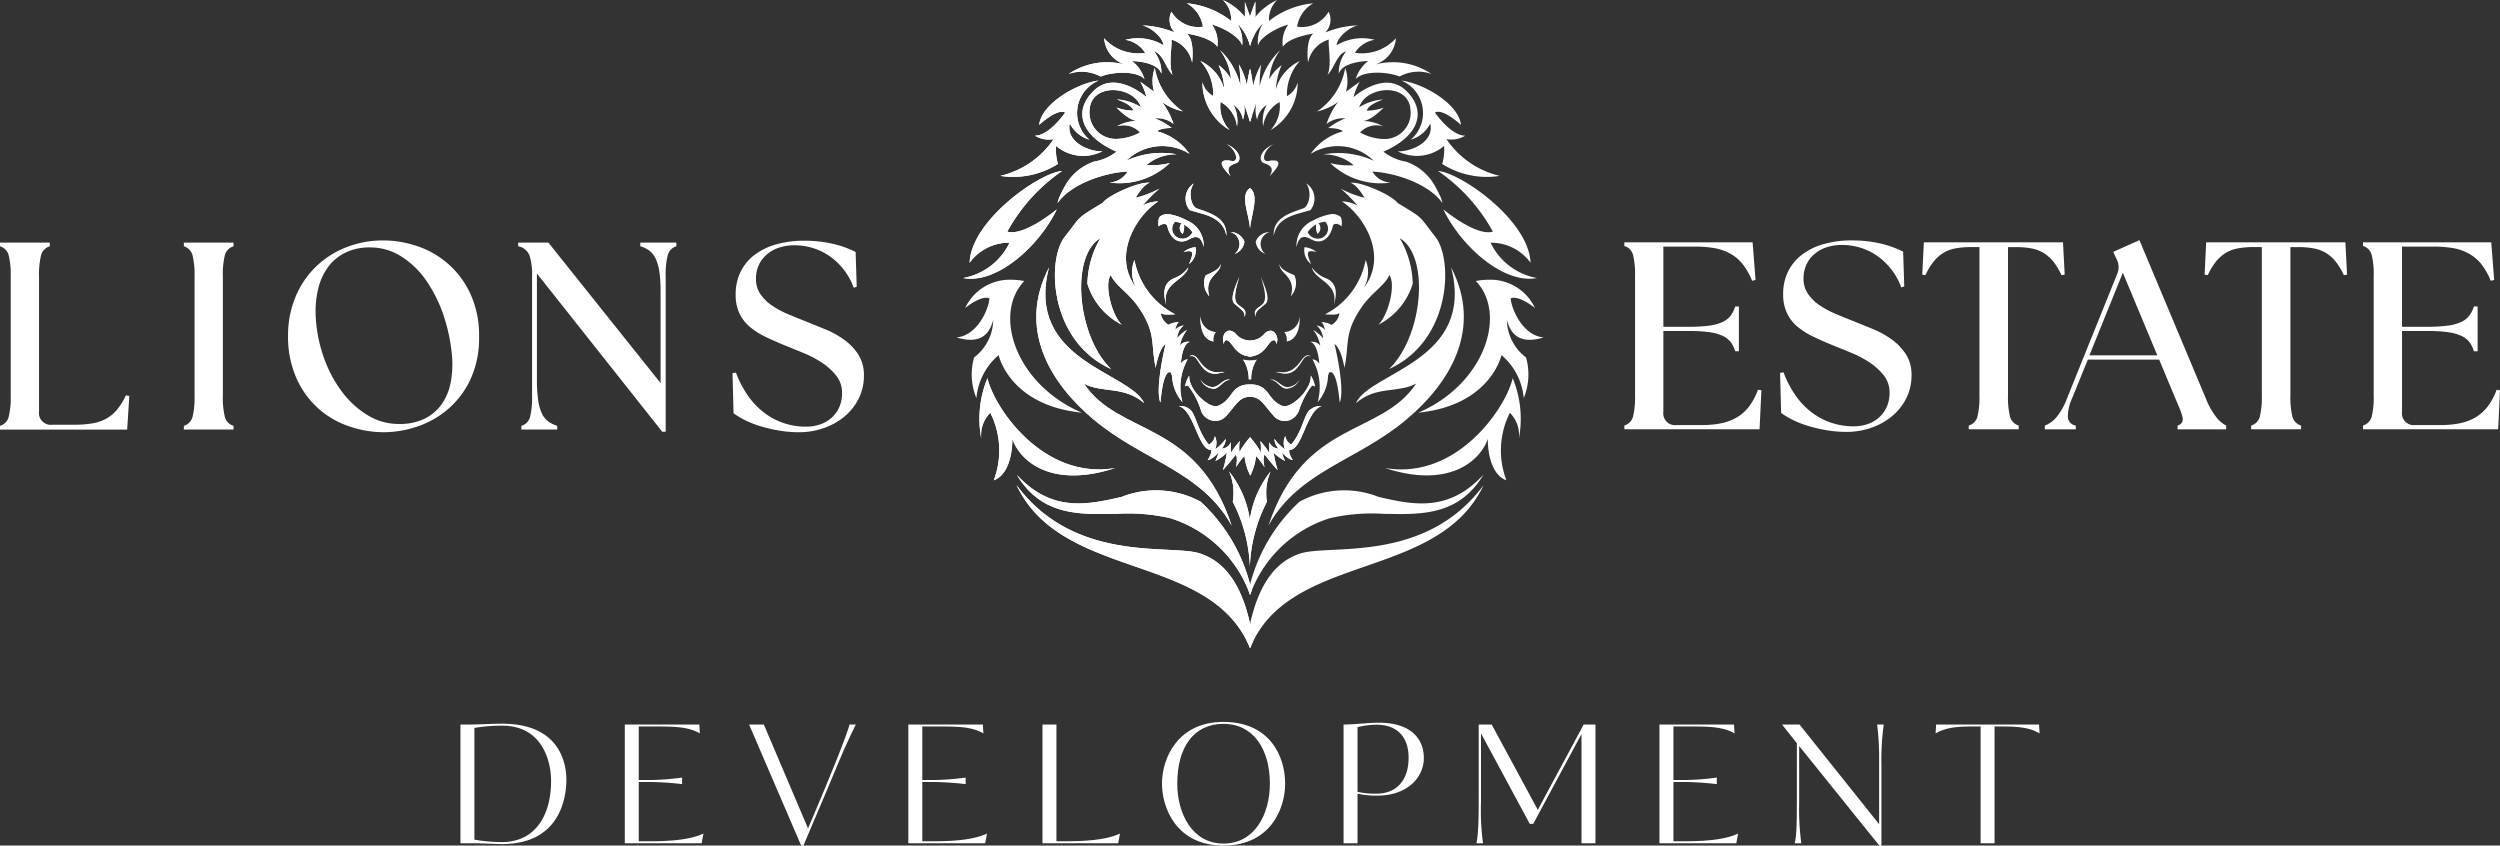 <svg xmlns="http://www.w3.org/2000/svg" xmlns:xlink="http://www.w3.org/1999/xlink" id="Group_2949" data-name="Group 2949" width="626.822" height="212" viewBox="0 0 626.822 212"><rect x="0" y="0" width="626.822" height="212" fill="#333333" stroke="none"/><defs><clipPath id="clip-path"><rect id="Rectangle_3824" data-name="Rectangle 3824" width="626.822" height="212" fill="#fff"></rect></clipPath></defs><g id="Group_2903" data-name="Group 2903" transform="translate(0 0)" clip-path="url(#clip-path)"><path id="Path_7765" data-name="Path 7765" d="M36.062,56.887h2.267c2.3,0,5.846-.208,8.192-.208,14.781,0,16.1,10.417,16.1,14,0,5.353-2.1,16.18-16.1,16.18-1.114,0-2.635-.08-4.075-.122-1.277-.042-2.513-.083-3.377-.083H36.062Zm10.459.288a39.4,39.4,0,0,0-6.96.576v28a40.818,40.818,0,0,0,6.835.618c8.73,0,12.392-7.123,12.392-15.315,0-5.106-2.263-13.875-12.268-13.875" transform="translate(79.385 124.771)" fill="#fff"></path><path id="Path_7766" data-name="Path 7766" d="M55.068,86.017c3.992,0,9.8-.163,13.587-1.934L68.2,86.51H48.934V56.744h18.69l.125,2.225c-2.8-1.649-6.383-1.732-10.747-1.732H52.433V70.66h2.756a62.93,62.93,0,0,0,8.112-.618v1.646a74.625,74.625,0,0,0-8.112-.535H52.433V86.017Z" transform="translate(107.721 124.914)" fill="#fff"></path><path id="Path_7767" data-name="Path 7767" d="M80.53,65.8c2.305-5.8,3-7.866,3.333-9.057h1.565c-.451.823-2.058,4.322-2.715,5.762-1.2,2.635-2.225,5.394-10.417,24.577H71.72L58.668,56.744h3.7L73.449,82.8c3.211-7.574,5.516-13.049,7.081-17" transform="translate(129.149 124.914)" fill="#fff"></path><path id="Path_7768" data-name="Path 7768" d="M77.275,86.017c3.992,0,9.8-.163,13.587-1.934l-.455,2.427H71.141V56.744H89.83l.125,2.225c-2.8-1.649-6.383-1.732-10.747-1.732H74.64V70.66H77.4a62.929,62.929,0,0,0,8.112-.618v1.646a74.624,74.624,0,0,0-8.112-.535H74.64V86.017Z" transform="translate(156.607 124.914)" fill="#fff"></path><path id="Path_7769" data-name="Path 7769" d="M87.45,86.017c3.992,0,9.838-.163,13.628-1.934l-.455,2.427H81.646V56.744h3.5V86.017Z" transform="translate(179.732 124.914)" fill="#fff"></path><path id="Path_7770" data-name="Path 7770" d="M106.406,87.54c-11.775,0-15.4-9.386-15.4-15.52,0-6.547,4.075-15.482,15.4-15.482,11.486,0,15.479,8.442,15.479,15.482,0,6.134-3.582,15.52-15.479,15.52m0-30.506c-7.494,0-11.57,5.929-11.57,14.986,0,7.658,3.87,15.027,11.57,15.027,7.863,0,11.65-7.37,11.65-15.027,0-8.564-4.075-14.986-11.65-14.986" transform="translate(200.339 124.461)" fill="#fff"></path><path id="Path_7771" data-name="Path 7771" d="M113.67,74.883a21.476,21.476,0,0,1-4.943-.493V86.824h-3.5V57.054h.371c2.593-.042,5.967-.451,8.48-.451,8.73,0,11.278,4.693,11.278,8.81,0,4.943-4.155,9.47-11.688,9.47M113.42,57.1a20.553,20.553,0,0,0-4.693.618V73.935a20.2,20.2,0,0,0,4.776.455c4.776,0,8.029-3.131,8.029-8.977,0-5.433-3.006-8.317-8.112-8.317" transform="translate(231.644 124.604)" fill="#fff"></path><path id="Path_7772" data-name="Path 7772" d="M141.981,86.51V59.132L129.874,81.651h-.861L116.784,58.969V76.135a62.749,62.749,0,0,0,.5,10.376h-1.649c.493-2.3.579-5.887.579-11.65V56.744h3.249l11.567,21.407c3.79-7.123,7.7-14.284,11.49-21.407h2.961V86.51Z" transform="translate(254.545 124.914)" fill="#fff"></path><path id="Path_7773" data-name="Path 7773" d="M136.107,86.017c3.992,0,9.8-.163,13.583-1.934l-.455,2.427H129.967V56.744h18.7l.125,2.225c-2.8-1.649-6.383-1.732-10.75-1.732h-4.568V70.66h2.76a62.873,62.873,0,0,0,8.109-.618v1.646a74.557,74.557,0,0,0-8.109-.535h-2.76V86.017Z" transform="translate(286.104 124.914)" fill="#fff"></path><path id="Path_7774" data-name="Path 7774" d="M163.41,56.744h1.649a65.029,65.029,0,0,0-.58,10.459V87.086h-.535L143.853,62.138V76.423a62.579,62.579,0,0,0,.538,10.087h-1.649c.618-2.551.5-8.151.535-10.087V61.437c-1.149-1.482-2.593-3.211-3.7-4.693h4.363L163.9,81.734V65.967a69.785,69.785,0,0,0-.493-9.223" transform="translate(307.25 124.914)" fill="#fff"></path><path id="Path_7775" data-name="Path 7775" d="M162.878,86.51V57.237h-2.76c-5.353,0-7.286,1.031-8.522,1.732l.125-2.225h25.813l.125,2.225c-1.236-.7-3.131-1.732-8.484-1.732h-2.8V86.51Z" transform="translate(333.717 124.914)" fill="#fff"></path><path id="Path_7776" data-name="Path 7776" d="M31.556,57.3a16.058,16.058,0,0,1-2.212,3.582,9.351,9.351,0,0,1-2.75,2.283,11.261,11.261,0,0,1-3.47,1.159,26.337,26.337,0,0,1-4.488.333h-5.5A2.96,2.96,0,0,1,9.787,62.14a2.906,2.906,0,0,1,0-.816V27.492a20.481,20.481,0,0,1,.506-5.317,3.161,3.161,0,0,1,2.177-2.247V19H0v.925a3.159,3.159,0,0,1,2.18,2.247,20.623,20.623,0,0,1,.509,5.317V57.361a20.507,20.507,0,0,1-.509,5.321A3.143,3.143,0,0,1,0,64.941v.935H31.889l.535-8.439Z" transform="translate(0 41.83)" fill="#fff"></path><path id="Path_7777" data-name="Path 7777" d="M24.673,22.171a3.173,3.173,0,0,1,2.177-2.244V19H14.4v.925a3.152,3.152,0,0,1,2.171,2.247,20.345,20.345,0,0,1,.509,5.317V57.37a20.22,20.22,0,0,1-.509,5.321A3.148,3.148,0,0,1,14.4,64.935v.938H26.853v-.938a3.173,3.173,0,0,1-2.177-2.244,20.362,20.362,0,0,1-.5-5.321V27.492a20.476,20.476,0,0,1,.5-5.317" transform="translate(31.7 41.83)" fill="#fff"></path><path id="Path_7778" data-name="Path 7778" d="M68.322,32.3a22.416,22.416,0,0,0-13.26-12,26.3,26.3,0,0,0-8.509-1.466,25.19,25.19,0,0,0-9.716,1.838,23.059,23.059,0,0,0-7.606,5.052,22.593,22.593,0,0,0-4.917,7.571A24.891,24.891,0,0,0,22.565,42.6,25.485,25.485,0,0,0,24.72,53.49,22.072,22.072,0,0,0,37.98,65.476a26.736,26.736,0,0,0,8.57,1.441,26.32,26.32,0,0,0,8.474-1.441,23.154,23.154,0,0,0,7.7-4.4,22.093,22.093,0,0,0,5.593-7.45,24.5,24.5,0,0,0,2.142-10.619A24.869,24.869,0,0,0,68.319,32.3M63.3,54.6a13.808,13.808,0,0,1-2.212,5.289,11.435,11.435,0,0,1-4.251,3.618,14.221,14.221,0,0,1-6.467,1.341A14.868,14.868,0,0,1,42.429,62.6a23.1,23.1,0,0,1-6.393-5.894,31.649,31.649,0,0,1-4.456-8.394,35.905,35.905,0,0,1-2.039-9.783,24.37,24.37,0,0,1,.538-7.4,15.336,15.336,0,0,1,2.542-5.654,11.62,11.62,0,0,1,4.4-3.618,13.75,13.75,0,0,1,6.06-1.274A14.5,14.5,0,0,1,51.048,22.9a21.977,21.977,0,0,1,6.3,6.2,34.808,34.808,0,0,1,4.319,8.868A43.416,43.416,0,0,1,63.712,48.32a24.427,24.427,0,0,1-.4,6.3" transform="translate(49.658 41.453)" fill="#fff"></path><path id="Path_7779" data-name="Path 7779" d="M71.207,19v.925a7.343,7.343,0,0,1,2.273,1.1,5.466,5.466,0,0,1,1.578,2.01A11.7,11.7,0,0,1,76,26.388a37.6,37.6,0,0,1,.291,5.129V54.224L48.154,19H40.583v.925A3.757,3.757,0,0,1,43.4,22.168a15.671,15.671,0,0,1,.669,5.321V57.377a20.639,20.639,0,0,1-.5,5.321,3.155,3.155,0,0,1-2.18,2.244v.938h8.983v-.938a7.7,7.7,0,0,1-2.247-1.1,5.2,5.2,0,0,1-1.6-2.01,11.4,11.4,0,0,1-.935-3.345,36.189,36.189,0,0,1-.307-5.129v-26.6L76.7,66.424h.871V27.5a20.492,20.492,0,0,1,.5-5.317,3.161,3.161,0,0,1,2.177-2.247v-.928Z" transform="translate(89.338 41.824)" fill="#fff"></path><path id="Path_7780" data-name="Path 7780" d="M88.961,47.452a13.864,13.864,0,0,0-3.528-3.714,22.334,22.334,0,0,0-4.821-2.68c-1.78-.736-3.528-1.441-5.225-2.116-1.335-.535-2.724-1.1-4.165-1.7a23.285,23.285,0,0,1-3.915-2.106,11.258,11.258,0,0,1-2.916-2.846,6.636,6.636,0,0,1-1.136-3.854,8.1,8.1,0,0,1,.74-3.554,7.816,7.816,0,0,1,2.042-2.641,9,9,0,0,1,3.048-1.668A12.127,12.127,0,0,1,72.836,20a15.448,15.448,0,0,1,8.877,2.718,16.653,16.653,0,0,1,6.06,7.939l.736-.272-.269-8.708a24.807,24.807,0,0,0-5.865-2.081,31.4,31.4,0,0,0-7-.74,25.175,25.175,0,0,0-7.129.938,16.1,16.1,0,0,0-5.426,2.676,11.909,11.909,0,0,0-3.451,4.226,12.686,12.686,0,0,0-1.207,5.612,10.852,10.852,0,0,0,1,4.895,10.318,10.318,0,0,0,2.75,3.416,19.468,19.468,0,0,0,4.024,2.478c1.521.717,3.144,1.431,4.892,2.142q2,.807,4.453,1.809a26.479,26.479,0,0,1,4.552,2.417A15,15,0,0,1,83.387,52.7a6.84,6.84,0,0,1,1.453,4.328A8.542,8.542,0,0,1,84.1,60.67a7.924,7.924,0,0,1-1.978,2.654,8.445,8.445,0,0,1-2.846,1.607,10.481,10.481,0,0,1-3.355.535,17.025,17.025,0,0,1-11.115-3.89,18.951,18.951,0,0,1-3.848-4.287,25.76,25.76,0,0,1-2.721-5.353l-.871.131.266,10.055a19.932,19.932,0,0,0,3.044,1.8A24.174,24.174,0,0,0,64.6,65.434a37.114,37.114,0,0,0,4.559,1.037,30,30,0,0,0,5.023.4,18.643,18.643,0,0,0,5.762-.935,16.65,16.65,0,0,0,5.189-2.75A14,14,0,0,0,88.871,58.7a12.649,12.649,0,0,0,1.441-6.092,9.394,9.394,0,0,0-1.37-5.154" transform="translate(126.292 41.501)" fill="#fff"></path><path id="Path_7781" data-name="Path 7781" d="M160.712,55.95a15.635,15.635,0,0,1-2.273,4.251,10.682,10.682,0,0,1-3.083,2.712,12.918,12.918,0,0,1-3.893,1.444,23.752,23.752,0,0,1-4.69.439h-6.428a2.951,2.951,0,0,1-3.345-2.5,2.919,2.919,0,0,1,0-.852V41.215h6.428a36.179,36.179,0,0,1,5.129.3,11.6,11.6,0,0,1,3.345.935,5.507,5.507,0,0,1,2.01,1.569,7.427,7.427,0,0,1,1.1,2.283h.925V35.058h-.925a7.86,7.86,0,0,1-1.1,2.247,5.406,5.406,0,0,1-2.01,1.617,11.6,11.6,0,0,1-3.345.935,37.152,37.152,0,0,1-5.129.3H137V20.05h7.831a28.431,28.431,0,0,1,5.026.394,12.539,12.539,0,0,1,3.986,1.415,10.41,10.41,0,0,1,3.083,2.644,16.653,16.653,0,0,1,2.315,4.117l.871-.2-.739-9.438H127.219V19.9a3.165,3.165,0,0,1,2.18,2.247,20.769,20.769,0,0,1,.5,5.317V57.349a20.477,20.477,0,0,1-.5,5.317,3.171,3.171,0,0,1-2.18,2.247v.935h33.9l.461-9.783Z" transform="translate(280.054 41.778)" fill="#fff"></path><path id="Path_7782" data-name="Path 7782" d="M171,47.434a13.769,13.769,0,0,0-3.515-3.714,22.74,22.74,0,0,0-4.818-2.68q-2.689-1.1-5.228-2.116c-1.341-.535-2.731-1.1-4.162-1.7a23.089,23.089,0,0,1-3.918-2.106,11.207,11.207,0,0,1-2.916-2.846,6.558,6.558,0,0,1-1.143-3.854,8.152,8.152,0,0,1,.736-3.557,7.832,7.832,0,0,1,2.049-2.654,8.9,8.9,0,0,1,3.044-1.665,12.081,12.081,0,0,1,3.742-.573,15.434,15.434,0,0,1,8.871,2.715,16.737,16.737,0,0,1,6.07,7.939l.736-.269-.272-8.7a24.692,24.692,0,0,0-5.855-2.084,31.566,31.566,0,0,0-7-.736,25.385,25.385,0,0,0-7.139.935,16.172,16.172,0,0,0-5.426,2.68,11.758,11.758,0,0,0-3.454,4.223,12.651,12.651,0,0,0-1.213,5.615,10.837,10.837,0,0,0,1.012,4.892,10.079,10.079,0,0,0,2.75,3.419,19.169,19.169,0,0,0,4.015,2.475q2.276,1.08,4.892,2.145,2.017.8,4.453,1.809a26.113,26.113,0,0,1,4.562,2.414,15.084,15.084,0,0,1,3.553,3.24A6.83,6.83,0,0,1,166.866,57a8.5,8.5,0,0,1-.736,3.643,7.913,7.913,0,0,1-1.978,2.654,8.485,8.485,0,0,1-2.843,1.607,10.424,10.424,0,0,1-3.345.535,17.467,17.467,0,0,1-6.13-1.037,17.175,17.175,0,0,1-4.988-2.852A19.058,19.058,0,0,1,143,57.263a25.677,25.677,0,0,1-2.715-5.356l-.871.131.263,10.055a20.4,20.4,0,0,0,3.048,1.8,24.2,24.2,0,0,0,3.928,1.508,36.912,36.912,0,0,0,4.546,1.037,30.039,30.039,0,0,0,5.026.4,18.622,18.622,0,0,0,5.759-.935,16.5,16.5,0,0,0,5.193-2.75,14.044,14.044,0,0,0,3.755-4.491,12.65,12.65,0,0,0,1.441-6.092,9.367,9.367,0,0,0-1.386-5.154" transform="translate(306.9 41.448)" fill="#fff"></path><path id="Path_7783" data-name="Path 7783" d="M185.84,18.977H150.948l-.4,8.1.8.131a16.62,16.62,0,0,1,2.01-3.352,9.526,9.526,0,0,1,2.417-2.171,8.808,8.808,0,0,1,3.076-1.178,21.524,21.524,0,0,1,3.954-.333h2.081V57.355a20.5,20.5,0,0,1-.5,5.321,3.166,3.166,0,0,1-2.18,2.244v.938h12.524V64.92a3.166,3.166,0,0,1-2.18-2.244,20.644,20.644,0,0,1-.5-5.321V20.181H174a21.271,21.271,0,0,1,3.954.333,9.05,9.05,0,0,1,3.083,1.175,9.832,9.832,0,0,1,2.417,2.171,16.54,16.54,0,0,1,2,3.355l.807-.131Z" transform="translate(331.416 41.775)" fill="#fff"></path><path id="Path_7784" data-name="Path 7784" d="M203.189,63.252a18.67,18.67,0,0,1-2.715-4.866L183.866,18.808,177.3,21.747l.871,1.882a4.307,4.307,0,0,1,.141,3.618L165.772,58.332a16.728,16.728,0,0,1-2.715,4.882A7.023,7.023,0,0,1,160.15,65.3v.935h7.763V65.3a2.316,2.316,0,0,1-1.978-1.978,11.11,11.11,0,0,1,1.108-4.988l3.89-9.582h17.88l4.024,9.646c.493,1.12.887,2.081,1.2,2.843a12.228,12.228,0,0,1,.631,1.975,1.771,1.771,0,0,1-.131,1.309,1.94,1.94,0,0,1-1.108.775v.935h12.191V65.3a7.968,7.968,0,0,1-2.443-2.049M171.332,47.684l8.378-20.7,8.641,20.7Z" transform="translate(352.547 41.403)" fill="#fff"></path><path id="Path_7785" data-name="Path 7785" d="M207.959,18.977h-34.9l-.394,8.1.8.131a16.471,16.471,0,0,1,2.01-3.352,9.514,9.514,0,0,1,2.414-2.171,8.839,8.839,0,0,1,3.083-1.178,21.271,21.271,0,0,1,3.954-.333h2.084V57.355a20.5,20.5,0,0,1-.5,5.321,3.145,3.145,0,0,1-2.177,2.244v.938h12.52V64.92a3.156,3.156,0,0,1-2.177-2.244,20.363,20.363,0,0,1-.5-5.321V20.181h1.94a21.272,21.272,0,0,1,3.954.333,9.049,9.049,0,0,1,3.083,1.175,9.761,9.761,0,0,1,2.414,2.171,16.988,16.988,0,0,1,2.014,3.355l.8-.131Z" transform="translate(380.095 41.775)" fill="#fff"></path><path id="Path_7786" data-name="Path 7786" d="M218.563,55.95A15.46,15.46,0,0,1,216.29,60.2a10.681,10.681,0,0,1-3.083,2.712,12.893,12.893,0,0,1-3.883,1.444,23.753,23.753,0,0,1-4.69.439h-6.428a2.965,2.965,0,0,1-3.352-2.51v0a3.082,3.082,0,0,1,0-.842V41.215h6.428a36.152,36.152,0,0,1,5.129.3,11.6,11.6,0,0,1,3.345.935,5.3,5.3,0,0,1,2.01,1.569,7.162,7.162,0,0,1,1.108,2.283h.935V35.058h-.941a7.546,7.546,0,0,1-1.108,2.247,5.255,5.255,0,0,1-2.007,1.617,11.62,11.62,0,0,1-3.349.935,37.122,37.122,0,0,1-5.129.3h-6.428V20.05h7.843a28.678,28.678,0,0,1,5.023.394,12.744,12.744,0,0,1,3.989,1.415,10.548,10.548,0,0,1,3.073,2.644,16.538,16.538,0,0,1,2.311,4.117l.871-.2-.736-9.438H185.07V19.9a3.193,3.193,0,0,1,2.18,2.247,20.475,20.475,0,0,1,.5,5.317V57.349a20.476,20.476,0,0,1-.5,5.317,3.194,3.194,0,0,1-2.18,2.247v.935h33.89l.458-9.758Z" transform="translate(407.405 41.778)" fill="#fff"></path><path id="Path_7787" data-name="Path 7787" d="M97.079,28.519c2.084,1.745,2.5,1.953,2.452,3.262.816-2.123-.826-2.212-1.828-3.32-1.309-1.444.166-5.426.528-6.793-.775,1.95-2.6,5.676-1.156,6.87Z" transform="translate(212.508 47.699)" fill="#fff"></path><path id="Path_7788" data-name="Path 7788" d="M97.9,29.109A4.036,4.036,0,0,1,94.045,24.9a2.4,2.4,0,0,1,.026-.3c-.285,3.221.541,6.441,3.221,6.861a2.817,2.817,0,0,1,.6-2.359" transform="translate(206.966 54.149)" fill="#fff"></path><path id="Path_7789" data-name="Path 7789" d="M94.685,23.578a4.878,4.878,0,0,0,.925,5.212C94.17,23.7,98.655,23.2,98.443,20.662c-.15,1.245-1.636,1.95-3.752,2.888Z" transform="translate(207.597 45.485)" fill="#fff"></path><path id="Path_7790" data-name="Path 7790" d="M97.44,23.628a3.621,3.621,0,0,0,2.407-3.044,3.711,3.711,0,0,0-3.47-2.407,3.124,3.124,0,0,1,1.047,5.449Z" transform="translate(212.16 40.012)" fill="#fff"></path><path id="Path_7791" data-name="Path 7791" d="M93.872,21.066c3.006,1.028,8.365,1.444,9.21,6.476.253-4.36-3.656-5.647-7.376-6.893-1.386-.464-2.375-3.95-.775-6.287a4.566,4.566,0,0,0-1.345,6.307c.09.134.189.263.285.391" transform="translate(204.405 31.616)" fill="#fff"></path><path id="Path_7792" data-name="Path 7792" d="M98.18,15.543c-2.023-.375-4.28-.186-.285,3.8-1.226-1.994-.186-2.776,1.482-3.262,1.21-.432,1.354-3.016-2.545-4.812,2.507,1.389,3.368,4.664,1.345,4.283Z" transform="translate(210.639 24.807)" fill="#fff"></path><path id="Path_7793" data-name="Path 7793" d="M98.031,18.445a14.7,14.7,0,0,0-4.882-1.684,3.493,3.493,0,0,0-2.046.65v.019c-.573.56-.333,2.455-.333,2.455.65-.65,2.023-.967,2.206-.048.65,2.884,2.744,4.9,5.641,3.182,1.441-.765,2.8-.925,3.467,2.017a6.778,6.778,0,0,0-4.047-6.592m-1.252,4.491a2.5,2.5,0,0,1-2.59-2.4l0,0a2.44,2.44,0,0,1,.717-1.834,5.555,5.555,0,0,1,1.62.41,3.234,3.234,0,0,1,.608.295,5.9,5.9,0,0,1,2.135,1.934,2.871,2.871,0,0,1-2.5,1.617" transform="translate(199.708 36.897)" fill="#fff"></path><path id="Path_7794" data-name="Path 7794" d="M93.147,20.238a4.643,4.643,0,0,0,.285-2.6,1.222,1.222,0,0,1-.48-.186,1.844,1.844,0,0,0-.019,2.616v0l.019.016a1.5,1.5,0,0,0,.186.157Z" transform="translate(203.401 38.414)" fill="#fff"></path><path id="Path_7795" data-name="Path 7795" d="M106.8,10.135V20.9c-.115.352-.23.695-.323,1.021-.115-.323-.234-.669-.336-1.021-.56-1.722-1.175-3.518-1.252-3.742a7.408,7.408,0,0,1-.2,4.213,5.454,5.454,0,0,0-2.359-3.7,8.939,8.939,0,0,1,.871,5.388,8.088,8.088,0,0,0-4.136-6.115,8.781,8.781,0,0,0,2.263,7.024,13.8,13.8,0,0,1-6.793-11.973,5.612,5.612,0,0,0,2.7,3.467,12.556,12.556,0,0,0-3.221-8.81,11.2,11.2,0,0,1,6.012,7.11,17.843,17.843,0,0,0-1.441-6.047,10.476,10.476,0,0,1,3.086,3.505,13.915,13.915,0,0,0-2.75-7.3,17.984,17.984,0,0,1,5.141,8.993,32.9,32.9,0,0,0-.375-5.381,15.817,15.817,0,0,1,1.959,5.221c.134-.893.3-1.809.487-2.638.115-.56.234-1.069.336-1.5.1.432.208.948.323,1.5" transform="translate(206.954 8.625)" fill="#fff"></path><path id="Path_7796" data-name="Path 7796" d="M130.51.375V6.55c-.067.775-.173,1.549-.307,2.311a10.923,10.923,0,0,0-1.012,2.648,11.361,11.361,0,0,0-1.021-2.648,11.571,11.571,0,0,0-2.161-2.9,8.781,8.781,0,0,1,1.194,5.436c-.563-2.113-4.7-4.472-7.587-5.241a7.532,7.532,0,0,1,1.345,5.574c-1.6-2.475-7.654-3.307-7.654-3.307,2.081,1.54,1.338,7.273,1.338,7.273a7.465,7.465,0,0,0-5.2-5.775c.288,1.348-.81,6.345.333,8.849-1.642-1.527-2.455-5.378-4.661-5.858a8.244,8.244,0,0,1,1.825,5.574c-.96-3.115-7.357-3.182-7.357-3.182a9.071,9.071,0,0,1,3.125,4.536c-1.978-2.19-8.029-1.85-11.009-.64a9.782,9.782,0,0,0-8-.65,17.221,17.221,0,0,1,14.24-2.315A7.553,7.553,0,0,1,92.587,9.6a11.543,11.543,0,0,0,10.292,3.65A7.182,7.182,0,0,0,97.93,9.991a12.517,12.517,0,0,1,9.527,1.345c-.144-2.081-3.441-4.677-5.388-4.956A22.78,22.78,0,0,1,110.3,8.157a4.569,4.569,0,0,1-.832-5.218,7.773,7.773,0,0,0,7.9,3.758A8.293,8.293,0,0,0,113.329.823a21.181,21.181,0,0,1,11.1,4.434V5.218A6.7,6.7,0,0,0,122.366,0a15.063,15.063,0,0,1,5.484,4.213,11.872,11.872,0,0,1,.88,1.159l.448-1.274c.464-1.309,1.159-3.24,1.329-3.726" transform="translate(184.247 0)" fill="#fff"></path><path id="Path_7797" data-name="Path 7797" d="M115.915,58.589a14.172,14.172,0,0,0-1.309,10.744,10.419,10.419,0,0,1-2.6-7.171c-.186.855-.218.234-.17-.154-.679-.56-2.026-.362-2.744,7.338,0,.029-.048-.022-.077-.032-1.3-3.717,1.367-14.573,1.367-14.573-1.729,1.156-2.5,6.012-2.5,6.012-1.261-6.23.1-8.605-4.043-14.848-2.7-4.088-5.964-5.634-7.216-8.442-1.729,2.487.375,10.289,2.792,12.466a17.143,17.143,0,0,1-8.65-10.28,23.627,23.627,0,0,1,3.262-11.435c-7.6,4.466-5.868,24.612,2.692,32.827-15.584-7.059-16.167-27.33-11.64-33.15,4.312-5.407,2.561-4.328,9.46-8.49,1.53-2.046,9.482-5.494,11.88-5.055-1.6.32-3.557,3.742-3.557,3.742a24.928,24.928,0,0,0,5.964-2.292,38.57,38.57,0,0,0-4.232,4.264,8.082,8.082,0,0,1,3.947-1.044C103.532,22.135,96.6,32.3,103.056,40.722a7.922,7.922,0,0,1-.49-7.03,19.318,19.318,0,0,0,10.209,13.615c-1.95.112-3.109.15-3.614-.343a3.942,3.942,0,0,0,1.95,2.984,5.4,5.4,0,0,1,2.667-.682c-.64.134-.983,1.87-1.021,2.094.461-.992,2.151-1.268,2.151-1.268a4.528,4.528,0,0,0-1.636,3.24,8.812,8.812,0,0,1,2.475-2.116,9.306,9.306,0,0,0-1.8,3.954,2.514,2.514,0,0,1,2.5-.935c-1.975.442-2.263,5.5-2.263,5.5a2.24,2.24,0,0,1,1.732-1.143" transform="translate(181.875 31.497)" fill="#fff"></path><path id="Path_7798" data-name="Path 7798" d="M95.552,59.093c12.373,10.408,26.946,12.831,34.6,26.6-8.858-26.648-28.2-22.317-37.049-35.605,4.556,2.465,10,.483,15.11,4.908C104.663,47.1,78.191,44.517,84.36,20.939c-7.994,15.4.231,28.979,11.2,38.173Z" transform="translate(178.67 46.095)" fill="#fff"></path><path id="Path_7799" data-name="Path 7799" d="M77.067,36.388a12.2,12.2,0,0,1,10-5.007,16.03,16.03,0,0,1-11.634,8.855c8.557,1.62,19.247-8.276,23.476-17.214,0,0-8.179,6.835-12.412,5.577a44.192,44.192,0,0,1,13.756-15.21c-5.782.48-22.79,12.408-23.2,23Z" transform="translate(166.057 29.474)" fill="#fff"></path><path id="Path_7800" data-name="Path 7800" d="M77.127,28.981s3.944-3.262,6.057-2.407C83,29.266,80.19,35.9,74.908,36.386c5.279,1.546,8.08,0,9.226-4.427a12.033,12.033,0,0,1-4.8,9.434,15.591,15.591,0,0,0,.579,10.2,15.953,15.953,0,0,1,5.58-10.782s2.686,12.607,20.873,14.435C89.82,48.209,83.917,30.569,91.936,22.226a18.883,18.883,0,0,0-3.313-.314,12.333,12.333,0,0,0-11.509,7.049Z" transform="translate(164.899 48.226)" fill="#fff"></path><path id="Path_7801" data-name="Path 7801" d="M77.153,44.629A7.885,7.885,0,0,1,79.432,38.3a20.993,20.993,0,0,1,.874,16.926c4.626-1.665,4.741-9.63,4.626-10.43,2.1,5.926,10.155,12.488,25.822,7.344C92.9,55.226,80.54,37.362,78.719,29.618a26.8,26.8,0,0,0-1.572,15.018Z" transform="translate(168.862 65.2)" fill="#fff"></path><path id="Path_7802" data-name="Path 7802" d="M138.115,64.672q.2.8.375,1.6c-.131.327-.256.669-.375,1.005-.115-.346-.23-.679-.375-1.012a31.1,31.1,0,0,0-19.6-18.206,46.889,46.889,0,0,0-13.807-1.079l-.019-.019c-9.3.186-18.558.375-24.673-9.774,8.753,9.45,17.63,7.485,26.2,5.551a23.464,23.464,0,0,1,19.89,1.184,42.814,42.814,0,0,1,12.392,20.758" transform="translate(175.314 81.873)" fill="#fff"></path><path id="Path_7803" data-name="Path 7803" d="M98.384,48.533c-.048-.25-.106-.49-.163-.736.016-.067.035-.131.058-.2.048.317.077.631.109.948" transform="translate(216.219 104.78)" fill="#fff"></path><path id="Path_7804" data-name="Path 7804" d="M138.973,77.11a19.043,19.043,0,0,0-.794,1.777c-.246-.618-.512-1.213-.8-1.777C126.462,55.065,90.77,61.612,79.61,37.986c14.758,19.893,38.858,14.688,46.08,17.191,5.612,1.831,9.213,6.659,11.413,13.558l.058.2c.375,1.213.717,2.484,1.012,3.822q.466,2.084.794,4.331" transform="translate(175.25 83.621)" fill="#fff"></path><path id="Path_7805" data-name="Path 7805" d="M88.089,17.415s4.517-4.232,6.512-3.083c0,0-4.037,5.858-7.6,5.782a6.6,6.6,0,0,0,4.719.861A22.282,22.282,0,0,1,78.347,30.2a20.96,20.96,0,0,0,14.435-2.984,13.283,13.283,0,0,1-.48-4.53,10.567,10.567,0,0,0,11.643,1.345c-3.083.186-9.226-2.209-8.176-6.941a8.155,8.155,0,0,0,4.9,4.037,8.815,8.815,0,0,1-.96-12.421,8.942,8.942,0,0,1,3.278-2.4C97.6,6.96,88.665,12.095,88.086,17.38Z" transform="translate(172.47 13.897)" fill="#fff"></path><path id="Path_7806" data-name="Path 7806" d="M100.05,28.592a12.909,12.909,0,0,1,15.844-1.732,14.232,14.232,0,0,0-8.1-5.65s.586-.832,3.659-.832a16.554,16.554,0,0,0-4.3-2.433,6.6,6.6,0,0,1,4.751,1.418,18.648,18.648,0,0,0-2.9-5.516,13.915,13.915,0,0,0,5.263,2.369,16.469,16.469,0,0,1-7.059-10.894,9.659,9.659,0,0,0-.189,5.955l-3.438-2.484a16.351,16.351,0,0,1,1.537,3.851s-7.7-6.941-13.183-1.636-2.98,11.544,5.676,15.3a12.469,12.469,0,0,1-5.657,2.5,13.246,13.246,0,0,0-6.883,5.458,32.414,32.414,0,0,0-1.834,3.554,8.13,8.13,0,0,0-.41,1.389c3.182-4.69,11.659-7.645,17.559-7.923a5.573,5.573,0,0,1-4.559,2.763,18.234,18.234,0,0,0,15.136-4.882,19.055,19.055,0,0,1-5.868.515,11.448,11.448,0,0,1,7.632-2.7,21.117,21.117,0,0,0-12.7,1.607M90.817,16.763v-.019a6.351,6.351,0,0,1,.144-1.594l-.038.016c1.05-6.153,11.064-5.276,12.8,0a12.56,12.56,0,0,0-6.06-1.95s3.758,1.159,4.149,2.792a12.05,12.05,0,0,1-4.226-.765s3.067,3.259,5.212,3.368a10.579,10.579,0,0,0-5.09,1.348,5.534,5.534,0,0,1,5.782,1.54,12.964,12.964,0,0,1-5.858,1.617,6.576,6.576,0,0,1-6.793-6.355v-.006" transform="translate(182.338 11.714)" fill="#fff"></path><path id="Path_7807" data-name="Path 7807" d="M93.635,23.683c-2.545,1.05-2.926,3.47-1.953,6.688-1.207-5.628,4.668-6.015,5.529-9.434a7.643,7.643,0,0,1-3.557,2.74Z" transform="translate(200.742 46.088)" fill="#fff"></path><path id="Path_7808" data-name="Path 7808" d="M92.712,20.569c2.452-.579,2.641-.048,1.345,3.019A4.3,4.3,0,0,0,95.7,19.356,5.828,5.828,0,0,0,92.7,20.563Z" transform="translate(204.07 42.61)" fill="#fff"></path><path id="Path_7809" data-name="Path 7809" d="M93.2,28.065c1.777-.375,1.7,1.245,3.653,3.262a3.848,3.848,0,0,0,3.931.922,4.151,4.151,0,0,1,1.156-.166,2.243,2.243,0,0,0-1.108-.067,4.485,4.485,0,0,1-3.851-1.236c-1.309-1.05-1.95-2.948-3.1-2.948a1.418,1.418,0,0,0-.708.2Z" transform="translate(205.098 61.266)" fill="#fff"></path><path id="Path_7810" data-name="Path 7810" d="M97.416,32.066c1.489-.128,2.487-2.395,4.05-2.187-1.441-.669-2.8,1.764-4.4,1.764a3.765,3.765,0,0,1-3.048-1.93,3.856,3.856,0,0,0,3.4,2.359Z" transform="translate(206.978 65.409)" fill="#fff"></path><path id="Path_7811" data-name="Path 7811" d="M106.317,26.51a4.724,4.724,0,0,1-7.5,0c-2.235-1.818-3.579.784-2.808,2.75,0,0,0-.96.615-.96,1.364,0,1.93,3.505,5.49,4.034v.07h.922v-.07c3.557-.519,4.139-4.034,5.49-4.034.615,0,.615.96.615.96a2.544,2.544,0,0,0-.608-3.044,1.616,1.616,0,0,0-.781-.317,2.336,2.336,0,0,0-1.428.611Z" transform="translate(210.86 57.004)" fill="#fff"></path><path id="Path_7812" data-name="Path 7812" d="M117.2,37.019c-3.973-1.578-3.048-5.378-8.08-5.378s-4.1,3.8-8.08,5.378c-2.084.832-7.414-4-7.171-7.6a7.3,7.3,0,0,0-1.056,2.753,1.223,1.223,0,0,1,.749-.246,20.255,20.255,0,0,1,3.182,6.015,3.793,3.793,0,0,0,4.62,2.728h0c.086-.022.173-.048.256-.077a3.848,3.848,0,0,0,1.786-1.357c2.206-2.407,2.993-4.479,5.692-4.479s3.489,2.084,5.7,4.479a3.643,3.643,0,0,0,5.061.938l0,0a3.216,3.216,0,0,0,.349-.275,4.229,4.229,0,0,0,1.255-1.962,20.443,20.443,0,0,1,3.182-6.015,1.208,1.208,0,0,1,.746.246,7.484,7.484,0,0,0-1.056-2.753c.263,3.6-5.071,8.464-7.171,7.6Z" transform="translate(204.312 64.74)" fill="#fff"></path><path id="Path_7813" data-name="Path 7813" d="M125.194,32.711c-1.5,1.207-1.87,5.439-4.7,8.746A3.04,3.04,0,0,1,119,39.338a3.957,3.957,0,0,0-.051,3.32,11.319,11.319,0,0,1-2.67-2.644,3.807,3.807,0,0,0,1.031,2.452,2.555,2.555,0,0,1-2.315-1.639v2.75a18.079,18.079,0,0,0-2.263-3.019,7.449,7.449,0,0,1,.048,2.987c0-.925-2.6-3.95-2.6-3.95s-2.6,3.019-2.6,3.95a7.45,7.45,0,0,1,.051-2.987,18.925,18.925,0,0,0-2.267,3.019V40.833a2.538,2.538,0,0,1-2.311,1.639,3.77,3.77,0,0,0,1.028-2.449,11.128,11.128,0,0,1-2.67,2.641,3.97,3.97,0,0,0-.048-3.32,3.04,3.04,0,0,1-1.5,2.122c-2.83-3.329-3.253-7.549-4.7-8.756a3.444,3.444,0,0,0-2.83-.861c1.953.429,3.317,3.7,4.331,6.057s2.071,4.908,3.736,4.908c.295.874-.861,2.545-.861,2.545,1.111-.09,2.7-1.87,2.7-1.87a8.641,8.641,0,0,1-.765,2.081,10.972,10.972,0,0,0,2.888-2.081,29.334,29.334,0,0,1-1.008,4.379q1.724-1.873,3.259-3.909c.531.768.051,3.173.051,3.173a13.615,13.615,0,0,1,2.119-2.788,14.325,14.325,0,0,0,1.444,4.908,14.028,14.028,0,0,0,1.444-4.908,14.372,14.372,0,0,1,2.119,2.788s-.48-2.4.051-3.173a48.781,48.781,0,0,0,3.259,3.909,29.331,29.331,0,0,1-1.008-4.379,10.972,10.972,0,0,0,2.888,2.081,8.629,8.629,0,0,1-.778-2.081s1.591,1.774,2.7,1.87c0,0-1.156-1.684-.861-2.545,1.684,0,2.74-2.545,3.752-4.9s2.407-5.638,4.319-6.06a2.254,2.254,0,0,0-.461-.048,3.779,3.779,0,0,0-2.379.912Z" transform="translate(203.249 70.008)" fill="#fff"></path><path id="Path_7814" data-name="Path 7814" d="M105.748,44.525a38.464,38.464,0,0,0-4.28,16.18,38.718,38.718,0,0,0-4.283-16.18,13.507,13.507,0,0,0-.922-7.6,25.142,25.142,0,0,1,5.2,12.044,25.086,25.086,0,0,1,5.212-12.044,13.363,13.363,0,0,0-.909,7.6" transform="translate(211.907 81.285)" fill="#fff"></path><path id="Path_7815" data-name="Path 7815" d="M98.761,33.123h.647A8.886,8.886,0,0,1,100.8,28.18a6.048,6.048,0,0,1-3.448-.022,8.827,8.827,0,0,1,1.434,4.969Z" transform="translate(214.3 61.986)" fill="#fff"></path><path id="Path_7816" data-name="Path 7816" d="M98.743,24.849c.323-3.429,2.407-8.343,0-10.126-2.66,1.793-.2,6.569,0,10.126" transform="translate(214.663 32.411)" fill="#fff"></path><path id="Path_7817" data-name="Path 7817" d="M97.079,28.519c2.084,1.745,2.5,1.953,2.452,3.262.816-2.123-.826-2.212-1.828-3.32-1.309-1.444.166-5.426.528-6.793-.775,1.95-2.6,5.676-1.156,6.87Z" transform="translate(212.508 47.699)" fill="#fff"></path><path id="Path_7818" data-name="Path 7818" d="M97.9,29.109A4.036,4.036,0,0,1,94.045,24.9a2.4,2.4,0,0,1,.026-.3c-.285,3.221.541,6.441,3.221,6.861a2.817,2.817,0,0,1,.6-2.359" transform="translate(206.966 54.149)" fill="#fff"></path><path id="Path_7819" data-name="Path 7819" d="M94.685,23.578a4.878,4.878,0,0,0,.925,5.212C94.17,23.7,98.655,23.2,98.443,20.662c-.15,1.245-1.636,1.95-3.752,2.888Z" transform="translate(207.597 45.485)" fill="#fff"></path><path id="Path_7820" data-name="Path 7820" d="M97.44,23.628a3.621,3.621,0,0,0,2.407-3.044,3.711,3.711,0,0,0-3.47-2.407,3.124,3.124,0,0,1,1.047,5.449Z" transform="translate(212.16 40.012)" fill="#fff"></path><path id="Path_7821" data-name="Path 7821" d="M93.872,21.066c3.006,1.028,8.365,1.444,9.21,6.476.253-4.36-3.656-5.647-7.376-6.893-1.386-.464-2.375-3.95-.775-6.287a4.566,4.566,0,0,0-1.345,6.307c.09.134.189.263.285.391" transform="translate(204.405 31.616)" fill="#fff"></path><path id="Path_7822" data-name="Path 7822" d="M98.18,15.543c-2.023-.375-4.28-.186-.285,3.8-1.226-1.994-.186-2.776,1.482-3.262,1.21-.432,1.354-3.016-2.545-4.812,2.507,1.389,3.368,4.664,1.345,4.283Z" transform="translate(210.639 24.807)" fill="#fff"></path><path id="Path_7823" data-name="Path 7823" d="M98.031,18.445a14.7,14.7,0,0,0-4.882-1.684,3.493,3.493,0,0,0-2.046.65v.019c-.573.56-.333,2.455-.333,2.455.65-.65,2.023-.967,2.206-.048.65,2.884,2.744,4.9,5.641,3.182,1.441-.765,2.8-.925,3.467,2.017a6.778,6.778,0,0,0-4.047-6.592m-1.252,4.491a2.5,2.5,0,0,1-2.59-2.4l0,0a2.44,2.44,0,0,1,.717-1.834,5.555,5.555,0,0,1,1.62.41,3.234,3.234,0,0,1,.608.295,5.9,5.9,0,0,1,2.135,1.934,2.871,2.871,0,0,1-2.5,1.617" transform="translate(199.708 36.897)" fill="#fff"></path><path id="Path_7824" data-name="Path 7824" d="M93.147,20.238a4.643,4.643,0,0,0,.285-2.6,1.222,1.222,0,0,1-.48-.186,1.844,1.844,0,0,0-.019,2.616v0l.019.016a1.5,1.5,0,0,0,.186.157Z" transform="translate(203.401 38.414)" fill="#fff"></path><path id="Path_7825" data-name="Path 7825" d="M106.8,10.135V20.9c-.115.352-.23.695-.323,1.021-.115-.323-.234-.669-.336-1.021-.56-1.722-1.175-3.518-1.252-3.742a7.408,7.408,0,0,1-.2,4.213,5.454,5.454,0,0,0-2.359-3.7,8.939,8.939,0,0,1,.871,5.388,8.088,8.088,0,0,0-4.136-6.115,8.781,8.781,0,0,0,2.263,7.024,13.8,13.8,0,0,1-6.793-11.973,5.612,5.612,0,0,0,2.7,3.467,12.556,12.556,0,0,0-3.221-8.81,11.2,11.2,0,0,1,6.012,7.11,17.843,17.843,0,0,0-1.441-6.047,10.476,10.476,0,0,1,3.086,3.505,13.915,13.915,0,0,0-2.75-7.3,17.984,17.984,0,0,1,5.141,8.993,32.9,32.9,0,0,0-.375-5.381,15.817,15.817,0,0,1,1.959,5.221c.134-.893.3-1.809.487-2.638.115-.56.234-1.069.336-1.5.1.432.208.948.323,1.5" transform="translate(206.954 8.625)" fill="#fff"></path><path id="Path_7826" data-name="Path 7826" d="M130.51.375V6.55c-.067.775-.173,1.549-.307,2.311a10.923,10.923,0,0,0-1.012,2.648,11.361,11.361,0,0,0-1.021-2.648,11.571,11.571,0,0,0-2.161-2.9,8.781,8.781,0,0,1,1.194,5.436c-.563-2.113-4.7-4.472-7.587-5.241a7.532,7.532,0,0,1,1.345,5.574c-1.6-2.475-7.654-3.307-7.654-3.307,2.081,1.54,1.338,7.273,1.338,7.273a7.465,7.465,0,0,0-5.2-5.775c.288,1.348-.81,6.345.333,8.849-1.642-1.527-2.455-5.378-4.661-5.858a8.244,8.244,0,0,1,1.825,5.574c-.96-3.115-7.357-3.182-7.357-3.182a9.071,9.071,0,0,1,3.125,4.536c-1.978-2.19-8.029-1.85-11.009-.64a9.782,9.782,0,0,0-8-.65,17.221,17.221,0,0,1,14.24-2.315A7.553,7.553,0,0,1,92.587,9.6a11.543,11.543,0,0,0,10.292,3.65A7.182,7.182,0,0,0,97.93,9.991a12.517,12.517,0,0,1,9.527,1.345c-.144-2.081-3.441-4.677-5.388-4.956A22.78,22.78,0,0,1,110.3,8.157a4.569,4.569,0,0,1-.832-5.218,7.773,7.773,0,0,0,7.9,3.758A8.293,8.293,0,0,0,113.329.823a21.181,21.181,0,0,1,11.1,4.434V5.218A6.7,6.7,0,0,0,122.366,0a15.063,15.063,0,0,1,5.484,4.213,11.872,11.872,0,0,1,.88,1.159l.448-1.274c.464-1.309,1.159-3.24,1.329-3.726" transform="translate(184.247 0)" fill="#fff"></path><path id="Path_7827" data-name="Path 7827" d="M115.915,58.589a14.172,14.172,0,0,0-1.309,10.744,10.419,10.419,0,0,1-2.6-7.171c-.186.855-.218.234-.17-.154-.679-.56-2.026-.362-2.744,7.338,0,.029-.048-.022-.077-.032-1.3-3.717,1.367-14.573,1.367-14.573-1.729,1.156-2.5,6.012-2.5,6.012-1.261-6.23.1-8.605-4.043-14.848-2.7-4.088-5.964-5.634-7.216-8.442-1.729,2.487.375,10.289,2.792,12.466a17.143,17.143,0,0,1-8.65-10.28,23.627,23.627,0,0,1,3.262-11.435c-7.6,4.466-5.868,24.612,2.692,32.827-15.584-7.059-16.167-27.33-11.64-33.15,4.312-5.407,2.561-4.328,9.46-8.49,1.53-2.046,9.482-5.494,11.88-5.055-1.6.32-3.557,3.742-3.557,3.742a24.928,24.928,0,0,0,5.964-2.292,38.57,38.57,0,0,0-4.232,4.264,8.082,8.082,0,0,1,3.947-1.044C103.532,22.135,96.6,32.3,103.056,40.722a7.922,7.922,0,0,1-.49-7.03,19.318,19.318,0,0,0,10.209,13.615c-1.95.112-3.109.15-3.614-.343a3.942,3.942,0,0,0,1.95,2.984,5.4,5.4,0,0,1,2.667-.682c-.64.134-.983,1.87-1.021,2.094.461-.992,2.151-1.268,2.151-1.268a4.528,4.528,0,0,0-1.636,3.24,8.812,8.812,0,0,1,2.475-2.116,9.306,9.306,0,0,0-1.8,3.954,2.514,2.514,0,0,1,2.5-.935c-1.975.442-2.263,5.5-2.263,5.5a2.24,2.24,0,0,1,1.732-1.143" transform="translate(181.875 31.497)" fill="#fff"></path><path id="Path_7828" data-name="Path 7828" d="M95.552,59.093c12.373,10.408,26.946,12.831,34.6,26.6-8.858-26.648-28.2-22.317-37.049-35.605,4.556,2.465,10,.483,15.11,4.908C104.663,47.1,78.191,44.517,84.36,20.939c-7.994,15.4.231,28.979,11.2,38.173Z" transform="translate(178.67 46.095)" fill="#fff"></path><path id="Path_7829" data-name="Path 7829" d="M77.067,36.388a12.2,12.2,0,0,1,10-5.007,16.03,16.03,0,0,1-11.634,8.855c8.557,1.62,19.247-8.276,23.476-17.214,0,0-8.179,6.835-12.412,5.577a44.192,44.192,0,0,1,13.756-15.21c-5.782.48-22.79,12.408-23.2,23Z" transform="translate(166.057 29.474)" fill="#fff"></path><path id="Path_7830" data-name="Path 7830" d="M77.153,44.629A7.885,7.885,0,0,1,79.432,38.3a20.993,20.993,0,0,1,.874,16.926c4.626-1.665,4.741-9.63,4.626-10.43,2.1,5.926,10.155,12.488,25.822,7.344C92.9,55.226,80.54,37.362,78.719,29.618a26.8,26.8,0,0,0-1.572,15.018Z" transform="translate(168.862 65.2)" fill="#fff"></path><path id="Path_7831" data-name="Path 7831" d="M138.115,64.672q.2.8.375,1.6c-.131.327-.256.669-.375,1.005-.115-.346-.23-.679-.375-1.012a31.1,31.1,0,0,0-19.6-18.206,46.889,46.889,0,0,0-13.807-1.079l-.019-.019c-9.3.186-18.558.375-24.673-9.774,8.753,9.45,17.63,7.485,26.2,5.551a23.464,23.464,0,0,1,19.89,1.184,42.814,42.814,0,0,1,12.392,20.758" transform="translate(175.314 81.873)" fill="#fff"></path><path id="Path_7832" data-name="Path 7832" d="M98.384,48.533c-.048-.25-.106-.49-.163-.736.016-.067.035-.131.058-.2.048.317.077.631.109.948" transform="translate(216.219 104.78)" fill="#fff"></path><path id="Path_7833" data-name="Path 7833" d="M138.973,77.11a19.043,19.043,0,0,0-.794,1.777c-.246-.618-.512-1.213-.8-1.777C126.462,55.065,90.77,61.612,79.61,37.986c14.758,19.893,38.858,14.688,46.08,17.191,5.612,1.831,9.213,6.659,11.413,13.558l.058.2c.375,1.213.717,2.484,1.012,3.822q.466,2.084.794,4.331" transform="translate(175.25 83.621)" fill="#fff"></path><path id="Path_7834" data-name="Path 7834" d="M88.089,17.415s4.517-4.232,6.512-3.083c0,0-4.037,5.858-7.6,5.782a6.6,6.6,0,0,0,4.719.861A22.282,22.282,0,0,1,78.347,30.2a20.96,20.96,0,0,0,14.435-2.984,13.283,13.283,0,0,1-.48-4.53,10.567,10.567,0,0,0,11.643,1.345c-3.083.186-9.226-2.209-8.176-6.941a8.155,8.155,0,0,0,4.9,4.037,8.815,8.815,0,0,1-.96-12.421,8.942,8.942,0,0,1,3.278-2.4C97.6,6.96,88.665,12.095,88.086,17.38Z" transform="translate(172.47 13.897)" fill="#fff"></path><path id="Path_7835" data-name="Path 7835" d="M100.05,28.592a12.909,12.909,0,0,1,15.844-1.732,14.232,14.232,0,0,0-8.1-5.65s.586-.832,3.659-.832a16.554,16.554,0,0,0-4.3-2.433,6.6,6.6,0,0,1,4.751,1.418,18.648,18.648,0,0,0-2.9-5.516,13.915,13.915,0,0,0,5.263,2.369,16.469,16.469,0,0,1-7.059-10.894,9.659,9.659,0,0,0-.189,5.955l-3.438-2.484a16.351,16.351,0,0,1,1.537,3.851s-7.7-6.941-13.183-1.636-2.98,11.544,5.676,15.3a12.469,12.469,0,0,1-5.657,2.5,13.246,13.246,0,0,0-6.883,5.458,32.414,32.414,0,0,0-1.834,3.554,8.13,8.13,0,0,0-.41,1.389c3.182-4.69,11.659-7.645,17.559-7.923a5.573,5.573,0,0,1-4.559,2.763,18.234,18.234,0,0,0,15.136-4.882,19.055,19.055,0,0,1-5.868.515,11.448,11.448,0,0,1,7.632-2.7,21.117,21.117,0,0,0-12.7,1.607M90.817,16.763v-.019a6.351,6.351,0,0,1,.144-1.594l-.038.016c1.05-6.153,11.064-5.276,12.8,0a12.56,12.56,0,0,0-6.06-1.95s3.758,1.159,4.149,2.792a12.05,12.05,0,0,1-4.226-.765s3.067,3.259,5.212,3.368a10.579,10.579,0,0,0-5.09,1.348,5.534,5.534,0,0,1,5.782,1.54,12.964,12.964,0,0,1-5.858,1.617,6.576,6.576,0,0,1-6.793-6.355v-.006" transform="translate(182.338 11.714)" fill="#fff"></path><path id="Path_7836" data-name="Path 7836" d="M93.635,23.683c-2.545,1.05-2.926,3.47-1.953,6.688-1.207-5.628,4.668-6.015,5.529-9.434a7.643,7.643,0,0,1-3.557,2.74Z" transform="translate(200.742 46.088)" fill="#fff"></path><path id="Path_7837" data-name="Path 7837" d="M92.712,20.569c2.452-.579,2.641-.048,1.345,3.019A4.3,4.3,0,0,0,95.7,19.356,5.828,5.828,0,0,0,92.7,20.563Z" transform="translate(204.07 42.61)" fill="#fff"></path><path id="Path_7838" data-name="Path 7838" d="M93.2,28.065c1.777-.375,1.7,1.245,3.653,3.262a3.848,3.848,0,0,0,3.931.922,4.151,4.151,0,0,1,1.156-.166,2.243,2.243,0,0,0-1.108-.067,4.485,4.485,0,0,1-3.851-1.236c-1.309-1.05-1.95-2.948-3.1-2.948a1.418,1.418,0,0,0-.708.2Z" transform="translate(205.098 61.266)" fill="#fff"></path><path id="Path_7839" data-name="Path 7839" d="M97.416,32.066c1.489-.128,2.487-2.395,4.05-2.187-1.441-.669-2.8,1.764-4.4,1.764a3.765,3.765,0,0,1-3.048-1.93,3.856,3.856,0,0,0,3.4,2.359Z" transform="translate(206.978 65.409)" fill="#fff"></path><path id="Path_7840" data-name="Path 7840" d="M106.317,26.51a4.724,4.724,0,0,1-7.5,0c-2.235-1.818-3.579.784-2.808,2.75,0,0,0-.96.615-.96,1.364,0,1.93,3.505,5.49,4.034v.07h.922v-.07c3.557-.519,4.139-4.034,5.49-4.034.615,0,.615.96.615.96a2.544,2.544,0,0,0-.608-3.044,1.616,1.616,0,0,0-.781-.317,2.336,2.336,0,0,0-1.428.611Z" transform="translate(210.86 57.004)" fill="#fff"></path><path id="Path_7841" data-name="Path 7841" d="M117.2,37.019c-3.973-1.578-3.048-5.378-8.08-5.378s-4.1,3.8-8.08,5.378c-2.084.832-7.414-4-7.171-7.6a7.3,7.3,0,0,0-1.056,2.753,1.223,1.223,0,0,1,.749-.246,20.255,20.255,0,0,1,3.182,6.015,3.793,3.793,0,0,0,4.62,2.728h0c.086-.022.173-.048.256-.077a3.848,3.848,0,0,0,1.786-1.357c2.206-2.407,2.993-4.479,5.692-4.479s3.489,2.084,5.7,4.479a3.643,3.643,0,0,0,5.061.938l0,0a3.216,3.216,0,0,0,.349-.275,4.229,4.229,0,0,0,1.255-1.962,20.443,20.443,0,0,1,3.182-6.015,1.208,1.208,0,0,1,.746.246,7.484,7.484,0,0,0-1.056-2.753c.263,3.6-5.071,8.464-7.171,7.6Z" transform="translate(204.312 64.74)" fill="#fff"></path><path id="Path_7842" data-name="Path 7842" d="M125.194,32.711c-1.5,1.207-1.87,5.439-4.7,8.746A3.04,3.04,0,0,1,119,39.338a3.957,3.957,0,0,0-.051,3.32,11.319,11.319,0,0,1-2.67-2.644,3.807,3.807,0,0,0,1.031,2.452,2.555,2.555,0,0,1-2.315-1.639v2.75a18.079,18.079,0,0,0-2.263-3.019,7.449,7.449,0,0,1,.048,2.987c0-.925-2.6-3.95-2.6-3.95s-2.6,3.019-2.6,3.95a7.45,7.45,0,0,1,.051-2.987,18.925,18.925,0,0,0-2.267,3.019V40.833a2.538,2.538,0,0,1-2.311,1.639,3.77,3.77,0,0,0,1.028-2.449,11.128,11.128,0,0,1-2.67,2.641,3.97,3.97,0,0,0-.048-3.32,3.04,3.04,0,0,1-1.5,2.122c-2.83-3.329-3.253-7.549-4.7-8.756a3.444,3.444,0,0,0-2.83-.861c1.953.429,3.317,3.7,4.331,6.057s2.071,4.908,3.736,4.908c.295.874-.861,2.545-.861,2.545,1.111-.09,2.7-1.87,2.7-1.87a8.641,8.641,0,0,1-.765,2.081,10.972,10.972,0,0,0,2.888-2.081,29.334,29.334,0,0,1-1.008,4.379q1.724-1.873,3.259-3.909c.531.768.051,3.173.051,3.173a13.615,13.615,0,0,1,2.119-2.788,14.325,14.325,0,0,0,1.444,4.908,14.028,14.028,0,0,0,1.444-4.908,14.372,14.372,0,0,1,2.119,2.788s-.48-2.4.051-3.173a48.781,48.781,0,0,0,3.259,3.909,29.331,29.331,0,0,1-1.008-4.379,10.972,10.972,0,0,0,2.888,2.081,8.629,8.629,0,0,1-.778-2.081s1.591,1.774,2.7,1.87c0,0-1.156-1.684-.861-2.545,1.684,0,2.74-2.545,3.752-4.9s2.407-5.638,4.319-6.06a2.254,2.254,0,0,0-.461-.048,3.779,3.779,0,0,0-2.379.912Z" transform="translate(203.249 70.008)" fill="#fff"></path><path id="Path_7843" data-name="Path 7843" d="M105.748,44.525a38.464,38.464,0,0,0-4.28,16.18,38.718,38.718,0,0,0-4.283-16.18,13.507,13.507,0,0,0-.922-7.6,25.142,25.142,0,0,1,5.2,12.044,25.086,25.086,0,0,1,5.212-12.044,13.363,13.363,0,0,0-.909,7.6" transform="translate(211.907 81.285)" fill="#fff"></path><path id="Path_7844" data-name="Path 7844" d="M98.761,33.123h.647A8.886,8.886,0,0,1,100.8,28.18a6.048,6.048,0,0,1-3.448-.022,8.827,8.827,0,0,1,1.434,4.969Z" transform="translate(214.3 61.986)" fill="#fff"></path><path id="Path_7845" data-name="Path 7845" d="M98.743,24.849c.323-3.429,2.407-8.343,0-10.126-2.66,1.793-.2,6.569,0,10.126" transform="translate(214.663 32.411)" fill="#fff"></path><path id="Path_7846" data-name="Path 7846" d="M100.945,28.519c-2.084,1.745-2.5,1.953-2.452,3.262-.816-2.123.826-2.212,1.828-3.32,1.313-1.444-.167-5.426-.528-6.793.775,1.95,2.6,5.676,1.156,6.87Z" transform="translate(216.332 47.699)" fill="#fff"></path><path id="Path_7847" data-name="Path 7847" d="M104.415,24.6a4.049,4.049,0,0,1-3.553,4.492h0c-.09.01-.186.019-.282.022a2.82,2.82,0,0,1,.6,2.359c2.676-.423,3.509-3.643,3.24-6.861" transform="translate(221.406 54.149)" fill="#fff"></path><path id="Path_7848" data-name="Path 7848" d="M103.974,23.578a4.878,4.878,0,0,1-.925,5.212c1.444-5.087-3.044-5.586-2.83-8.128.147,1.245,1.633,1.95,3.752,2.888Z" transform="translate(220.602 45.485)" fill="#fff"></path><path id="Path_7849" data-name="Path 7849" d="M100.753,23.628a3.611,3.611,0,0,1-2.407-3.044,3.705,3.705,0,0,1,3.47-2.407,3.126,3.126,0,0,0-1.05,5.449Z" transform="translate(216.495 40.012)" fill="#fff"></path><path id="Path_7850" data-name="Path 7850" d="M108.975,21.066c-3.006,1.028-8.365,1.444-9.21,6.476-.253-4.36,3.656-5.647,7.376-6.893,1.386-.464,2.375-3.95.775-6.287a4.566,4.566,0,0,1,1.345,6.307c-.09.134-.189.263-.285.391" transform="translate(219.593 31.616)" fill="#fff"></path><path id="Path_7851" data-name="Path 7851" d="M100.689,15.543c2.023-.375,4.28-.186.285,3.8,1.226-1.994.186-2.776-1.482-3.262-1.21-.432-1.354-3.016,2.545-4.812-2.507,1.389-3.368,4.664-1.345,4.283Z" transform="translate(217.356 24.807)" fill="#fff"></path><path id="Path_7852" data-name="Path 7852" d="M112.517,17.424v-.016a3.439,3.439,0,0,0-2.042-.65,14.451,14.451,0,0,0-4.866,1.684,6.793,6.793,0,0,0-4.062,6.576c.669-2.936,2.026-2.776,3.47-2.017,2.894,1.729,4.988-.288,5.638-3.182.189-.925,1.559-.6,2.206.048,0,0,.253-1.892-.333-2.455m-5.676,5.532a2.864,2.864,0,0,1-2.5-1.62,6.081,6.081,0,0,1,2.132-1.93,3.474,3.474,0,0,1,.624-.295,5.879,5.879,0,0,1,1.633-.41,2.5,2.5,0,0,1-1.882,4.251" transform="translate(223.519 36.891)" fill="#fff"></path><path id="Path_7853" data-name="Path 7853" d="M103.423,20.238a4.643,4.643,0,0,1-.285-2.6,1.223,1.223,0,0,0,.48-.186,1.844,1.844,0,0,1,.019,2.616v0l-.019.016a1.5,1.5,0,0,1-.186.157Z" transform="translate(226.884 38.414)" fill="#fff"></path><path id="Path_7854" data-name="Path 7854" d="M110.07,11.993a13.808,13.808,0,0,1-6.793,11.976,8.777,8.777,0,0,0,2.263-7.024,8.094,8.094,0,0,0-4.13,6.115,8.893,8.893,0,0,1,.861-5.391,5.524,5.524,0,0,0-2.363,3.7,7.435,7.435,0,0,1-.186-4.213c-.077.221-.695,2.017-1.261,3.742-.115.355-.234.695-.327,1.021-.115-.323-.218-.666-.333-1.021V10.117c.115-.56.234-1.069.333-1.5.1.429.211.948.327,1.5.186.832.362,1.751.5,2.638a15.566,15.566,0,0,1,1.959-5.218,32.891,32.891,0,0,0-.384,5.378,17.983,17.983,0,0,1,5.154-8.989,13.872,13.872,0,0,0-2.744,7.28,10.29,10.29,0,0,1,3.086-3.489,17.883,17.883,0,0,0-1.444,6.051,11.161,11.161,0,0,1,6.015-7.11,12.508,12.508,0,0,0-3.221,8.81A5.607,5.607,0,0,0,110.066,12" transform="translate(215.297 8.643)" fill="#fff"></path><path id="Path_7855" data-name="Path 7855" d="M144.286,18.539a9.772,9.772,0,0,0-7.991.65c-2.993-1.217-9.041-1.549-11.009.64A9,9,0,0,1,128.42,15.3s-6.4.058-7.357,3.182a8.223,8.223,0,0,1,1.825-5.574c-2.215.477-3.019,4.331-4.664,5.858,1.159-2.5.051-7.5.333-8.849a7.474,7.474,0,0,0-5.215,5.782s-.727-5.734,1.345-7.277c0,0-6.06.823-7.654,3.317a7.508,7.508,0,0,1,1.348-5.57c-2.888.765-7.033,3.125-7.587,5.237a8.927,8.927,0,0,1,1.194-5.436,11.512,11.512,0,0,0-2.161,2.907,10.7,10.7,0,0,0-1.015,2.648A11.219,11.219,0,0,0,97.79,8.874c-.135-.775-.231-1.549-.295-2.315V.375c.186.487.861,2.407,1.329,3.726.256.724.448,1.271.448,1.271a12.359,12.359,0,0,1,.88-1.156A14.95,14.95,0,0,1,105.61,0a6.733,6.733,0,0,0-2.058,5.215v.042A21.192,21.192,0,0,1,114.638.823,8.284,8.284,0,0,0,110.6,6.688,7.754,7.754,0,0,0,118.5,2.932a4.568,4.568,0,0,1-.823,5.218,22.754,22.754,0,0,1,8.234-1.78c-1.959.288-5.257,2.888-5.391,4.962a12.488,12.488,0,0,1,9.521-1.348,7.2,7.2,0,0,0-4.949,3.256,11.518,11.518,0,0,0,10.289-3.65,7.545,7.545,0,0,1-5.349,6.633,17.242,17.242,0,0,1,14.24,2.311" transform="translate(214.621 0)" fill="#fff"></path><path id="Path_7856" data-name="Path 7856" d="M103.154,58.589a14.172,14.172,0,0,1,1.309,10.744,10.42,10.42,0,0,0,2.6-7.171c.186.855.218.234.17-.154.679-.56,2.026-.362,2.744,7.338,0,.029.048-.022.077-.032,1.3-3.717-1.367-14.573-1.367-14.573,1.729,1.156,2.5,6.012,2.5,6.012,1.261-6.23-.1-8.605,4.043-14.848,2.692-4.088,5.964-5.634,7.216-8.442,1.729,2.487-.375,10.289-2.792,12.466a17.142,17.142,0,0,0,8.65-10.28,23.627,23.627,0,0,0-3.262-11.435c7.6,4.466,5.868,24.612-2.692,32.827,15.584-7.059,16.167-27.33,11.64-33.15-4.312-5.407-2.561-4.328-9.46-8.49-1.53-2.046-9.482-5.494-11.88-5.055,1.6.32,3.557,3.742,3.557,3.742a24.927,24.927,0,0,1-5.964-2.292,38.573,38.573,0,0,1,4.232,4.264,8.082,8.082,0,0,0-3.947-1.044c5.007,3.118,11.944,13.286,5.484,21.705a7.922,7.922,0,0,0,.49-7.03A19.315,19.315,0,0,1,106.3,47.32c1.95.112,3.105.154,3.611-.343a3.942,3.942,0,0,1-1.95,2.984,5.4,5.4,0,0,0-2.664-.695c.64.134.983,1.873,1.021,2.094-.461-.989-2.151-1.268-2.151-1.268a4.539,4.539,0,0,1,1.636,3.24,8.821,8.821,0,0,0-2.478-2.113,9.239,9.239,0,0,1,1.8,3.954,2.516,2.516,0,0,0-2.5-.938c1.978.445,2.263,5.5,2.263,5.5a2.226,2.226,0,0,0-1.729-1.146" transform="translate(225.91 31.497)" fill="#fff"></path><path id="Path_7857" data-name="Path 7857" d="M133.946,59.1C121.573,69.507,107,71.93,99.343,85.7c8.865-26.661,28.2-22.329,37.049-35.612-4.556,2.462-10,.48-15.11,4.9,3.553-7.895,30.026-10.478,23.857-34.056,7.994,15.4-.231,28.979-11.2,38.173Z" transform="translate(218.689 46.088)" fill="#fff"></path><path id="Path_7858" data-name="Path 7858" d="M135.81,36.388a12.2,12.2,0,0,0-10-5.007,16.03,16.03,0,0,0,11.634,8.855c-8.557,1.62-19.247-8.276-23.476-17.214,0,0,8.179,6.835,12.412,5.577a44.191,44.191,0,0,0-13.756-15.21c5.782.48,22.79,12.408,23.2,23Z" transform="translate(247.923 29.474)" fill="#fff"></path><path id="Path_7859" data-name="Path 7859" d="M140.318,28.981s-3.947-3.262-6.06-2.407c.186,2.692,2.993,9.329,8.279,9.812-5.282,1.546-8.083,0-9.23-4.427a12.034,12.034,0,0,0,4.8,9.434,15.571,15.571,0,0,1-.579,10.2,15.949,15.949,0,0,0-5.577-10.782s-2.689,12.607-20.876,14.435c16.548-7.04,22.451-24.679,14.435-33.022a18.819,18.819,0,0,1,3.31-.314,12.333,12.333,0,0,1,11.509,7.049Z" transform="translate(244.513 48.226)" fill="#fff"></path><path id="Path_7860" data-name="Path 7860" d="M142.061,44.631a7.866,7.866,0,0,0-2.273-6.326,20.985,20.985,0,0,0-.874,16.922c-4.623-1.662-4.741-9.63-4.623-10.43-2.1,5.929-10.158,12.488-25.822,7.347,17.854,3.08,30.211-14.784,32.033-22.528a26.808,26.808,0,0,1,1.575,15.018Z" transform="translate(238.779 65.198)" fill="#fff"></path><path id="Path_7861" data-name="Path 7861" d="M97.645,47.6l.058.2c-.058.247-.115.49-.163.736.029-.314.058-.631.109-.948" transform="translate(214.718 104.767)" fill="#fff"></path><path id="Path_7862" data-name="Path 7862" d="M156.654,37.2c-6.124,10.148-15.376,9.969-24.673,9.774l-.029.019a46.825,46.825,0,0,0-13.8,1.079A31.117,31.117,0,0,0,98.543,66.287c-.134.323-.256.666-.375,1a10.405,10.405,0,0,0-.381-1.012c.115-.535.23-1.069.381-1.6A42.819,42.819,0,0,1,110.56,43.926a23.458,23.458,0,0,1,19.877-1.184c8.57,1.95,17.451,3.909,26.213-5.554" transform="translate(215.264 81.862)" fill="#fff"></path><path id="Path_7863" data-name="Path 7863" d="M157.027,37.986c-11.16,23.626-46.855,17.079-57.778,39.124a18.206,18.206,0,0,0-.791,1.777q-.375-.936-.8-1.777c.23-1.5.487-2.952.8-4.331.285-1.338.627-2.606,1.012-3.822a1.158,1.158,0,0,1,.058-.2c2.2-6.9,5.8-11.727,11.413-13.561,7.216-2.5,31.328,2.705,46.08-17.191" transform="translate(214.973 83.621)" fill="#fff"></path><path id="Path_7864" data-name="Path 7864" d="M125.322,17.415s-4.517-4.232-6.512-3.083c0,0,4.037,5.858,7.6,5.782a6.6,6.6,0,0,1-4.719.861,22.282,22.282,0,0,0,13.372,9.23,20.96,20.96,0,0,1-14.435-2.984,13.282,13.282,0,0,0,.48-4.53,10.567,10.567,0,0,1-11.643,1.345c3.083.186,9.226-2.209,8.176-6.941a8.155,8.155,0,0,1-4.9,4.037,8.815,8.815,0,0,0,.96-12.421,8.943,8.943,0,0,0-3.278-2.4c5.391.647,14.326,5.782,14.906,11.067Z" transform="translate(240.974 13.897)" fill="#fff"></path><path id="Path_7865" data-name="Path 7865" d="M135.689,39.206a8.4,8.4,0,0,0-.4-1.389,30.413,30.413,0,0,0-1.85-3.554,13.267,13.267,0,0,0-6.88-5.458,12.4,12.4,0,0,1-5.66-2.5c8.666-3.755,11.163-10,5.676-15.3s-13.183,1.633-13.183,1.633a16.255,16.255,0,0,1,1.549-3.851l-3.448,2.494a9.658,9.658,0,0,0-.186-5.955,16.481,16.481,0,0,1-7.062,10.894,13.943,13.943,0,0,0,5.269-2.369,18.728,18.728,0,0,0-2.884,5.516,6.592,6.592,0,0,1,4.738-1.415,16.658,16.658,0,0,0-4.3,2.433c3.086,0,3.659.832,3.659.832a14.2,14.2,0,0,0-8.074,5.647A12.9,12.9,0,0,1,118.488,28.6a21.094,21.094,0,0,0-12.693-1.607,11.436,11.436,0,0,1,7.632,2.7,18.9,18.9,0,0,1-5.858-.515,18.22,18.22,0,0,0,15.13,4.882,5.585,5.585,0,0,1-4.559-2.76c5.9.275,14.39,3.237,17.556,7.923M115.05,21.5a5.539,5.539,0,0,1,5.782-1.537,10.544,10.544,0,0,0-5.09-1.348c2.138-.106,5.218-3.368,5.218-3.368a12.1,12.1,0,0,1-4.232.765c.4-1.642,4.149-2.792,4.149-2.792a12.594,12.594,0,0,0-6.06,1.95c1.732-5.273,11.746-6.153,12.8,0l-.038-.019a6.387,6.387,0,0,1,.144,1.6v.019a6.565,6.565,0,0,1-6.764,6.361h-.013a13.1,13.1,0,0,1-5.868-1.617" transform="translate(225.971 11.725)" fill="#fff"></path><path id="Path_7866" data-name="Path 7866" d="M106.315,23.683c2.545,1.05,2.926,3.47,1.953,6.688,1.207-5.628-4.668-6.015-5.529-9.434a7.643,7.643,0,0,0,3.557,2.74Z" transform="translate(226.165 46.088)" fill="#fff"></path><path id="Path_7867" data-name="Path 7867" d="M105.206,20.569c-2.452-.579-2.641-.048-1.345,3.019a4.3,4.3,0,0,1-1.639-4.232,5.829,5.829,0,0,1,2.993,1.207Z" transform="translate(224.863 42.61)" fill="#fff"></path><path id="Path_7868" data-name="Path 7868" d="M108.645,28.065c-1.777-.375-1.7,1.245-3.653,3.262a3.843,3.843,0,0,1-3.928.922,4.174,4.174,0,0,0-1.159-.166,2.255,2.255,0,0,1,1.111-.067,4.479,4.479,0,0,0,3.848-1.236c1.309-1.05,1.953-2.948,3.1-2.948a1.409,1.409,0,0,1,.707.2Z" transform="translate(219.927 61.266)" fill="#fff"></path><path id="Path_7869" data-name="Path 7869" d="M103.511,32.066c-1.5-.128-2.487-2.395-4.05-2.187,1.441-.669,2.8,1.764,4.4,1.764a3.775,3.775,0,0,0,3.051-1.93,3.865,3.865,0,0,1-3.4,2.359Z" transform="translate(218.949 65.409)" fill="#fff"></path></g></svg>